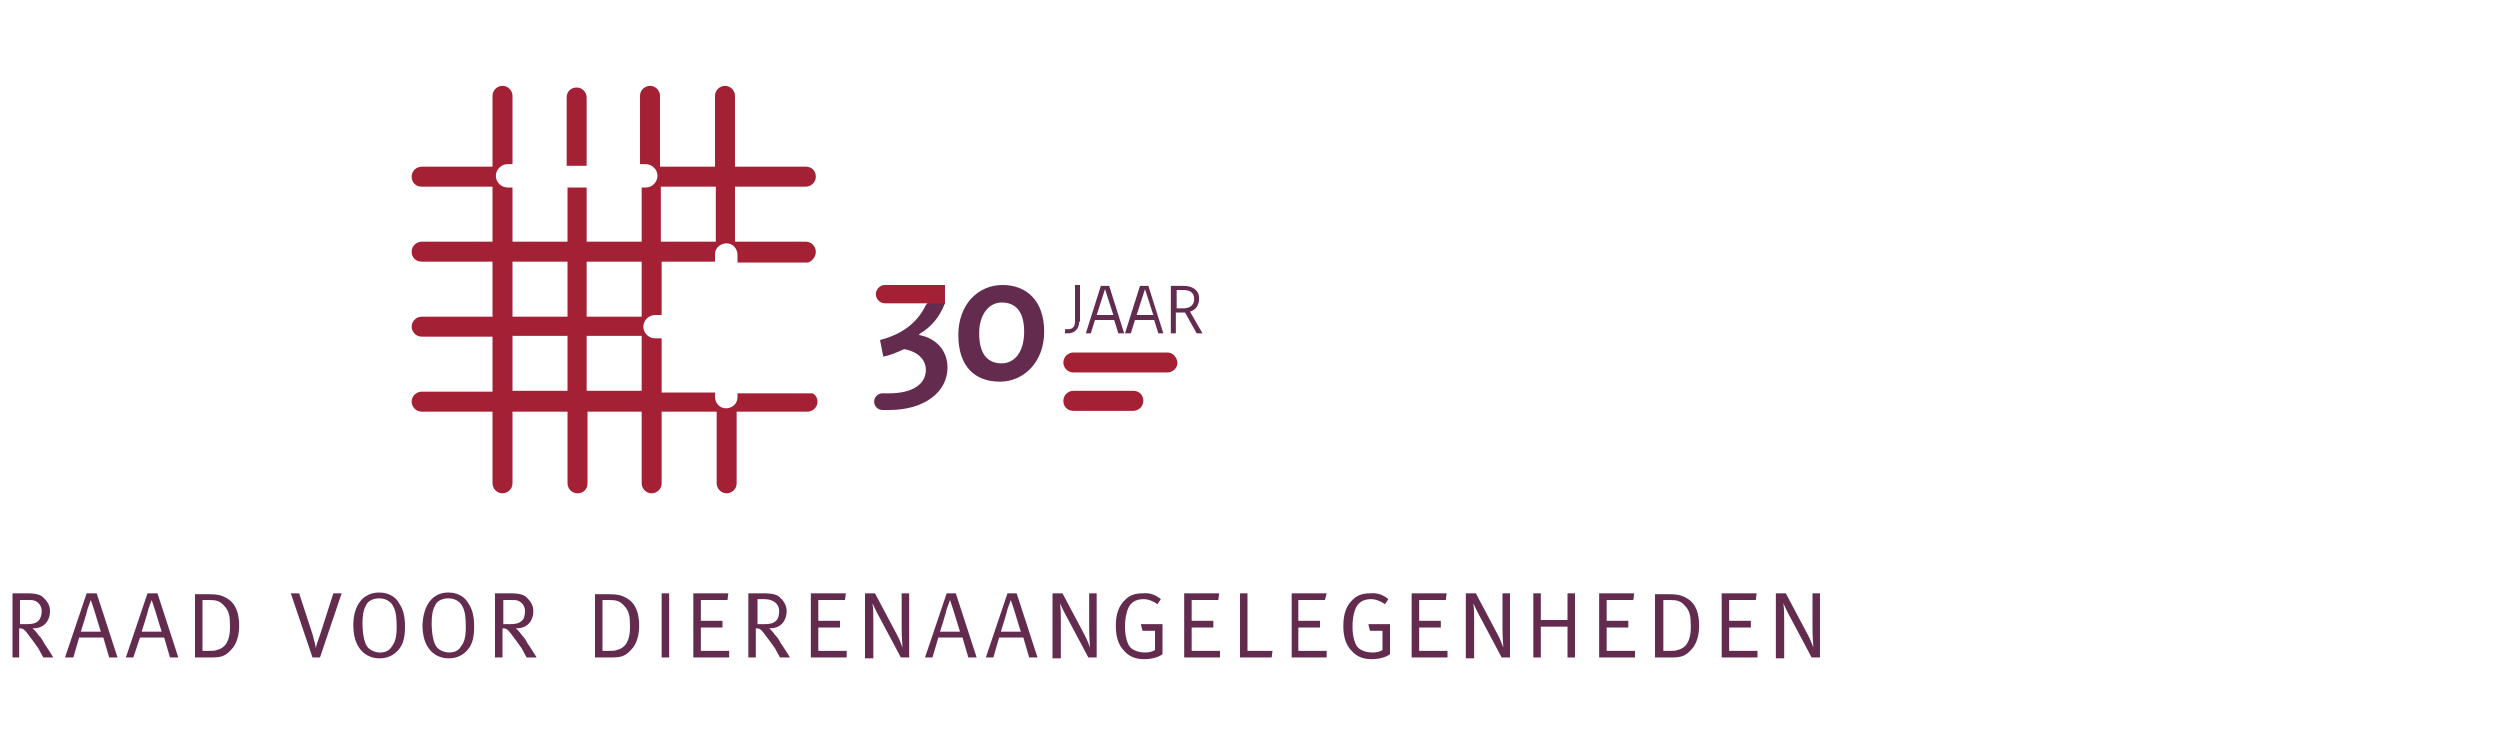 <?xml version="1.0" encoding="UTF-8" standalone="no"?>
<svg xmlns="http://www.w3.org/2000/svg" xmlns:xlink="http://www.w3.org/1999/xlink" height="90" version="1.1" viewBox="0 0 300 90" width="300">
<g id="surface1">
<path d="M 70.398 19.898 L 70.398 11.699 C 70.398 11.102 69.898 10.5 69.199 10.5 C 68.5 10.5 68 11 68 11.699 L 68 19.898 Z M 70.398 19.898 " style=" stroke:none;fill-rule:nonzero;fill:rgb(64.314%,12.549%,20.784%);fill-opacity:1;"/>
<path d="M 97.898 30.199 C 97.898 29.602 97.398 29 96.699 29 L 88.199 29 L 88.199 22.398 L 96.699 22.398 C 97.301 22.398 97.898 21.898 97.898 21.199 C 97.898 20.5 97.398 20 96.699 20 L 88.199 20 L 88.199 11.5 C 88.199 10.898 87.699 10.301 87 10.301 C 86.398 10.301 85.801 10.801 85.801 11.5 L 85.801 20 L 79.199 20 L 79.199 11.5 C 79.199 10.898 78.699 10.301 78 10.301 C 77.398 10.301 76.801 10.801 76.801 11.5 L 76.801 19.699 L 77.5 19.699 C 78.199 19.699 78.898 20.301 78.898 21.102 C 78.898 21.801 78.301 22.5 77.5 22.5 L 77 22.5 L 77 29 L 70.398 29 L 70.398 22.5 L 68.102 22.5 L 68.102 29 L 61.5 29 L 61.5 22.5 L 60.898 22.5 C 60.199 22.5 59.5 21.898 59.5 21.102 C 59.5 20.398 60.102 19.699 60.898 19.699 L 61.5 19.699 L 61.5 11.5 C 61.5 10.898 61 10.301 60.301 10.301 C 59.699 10.301 59.102 10.801 59.102 11.5 L 59.102 20 L 50.602 20 C 50 20 49.398 20.5 49.398 21.199 C 49.398 21.898 49.898 22.398 50.602 22.398 L 59.102 22.398 L 59.102 29 L 50.602 29 C 50 29 49.398 29.5 49.398 30.199 C 49.398 30.898 49.898 31.398 50.602 31.398 L 59.102 31.398 L 59.102 38 L 50.602 38 C 50 38 49.398 38.5 49.398 39.199 C 49.398 39.801 49.898 40.398 50.602 40.398 L 59.102 40.398 L 59.102 47 L 50.602 47 C 50 47 49.398 47.5 49.398 48.199 C 49.398 48.801 49.898 49.398 50.602 49.398 L 59.102 49.398 L 59.102 58 C 59.102 58.602 59.602 59.199 60.301 59.199 C 60.898 59.199 61.5 58.699 61.5 58 L 61.5 49.398 L 68.102 49.398 L 68.102 58 C 68.102 58.602 68.602 59.199 69.301 59.199 C 70 59.199 70.5 58.699 70.5 58 L 70.5 49.398 L 77 49.398 L 77 58 C 77 58.602 77.5 59.199 78.199 59.199 C 78.801 59.199 79.398 58.699 79.398 58 L 79.398 49.398 L 86 49.398 L 86 58 C 86 58.602 86.5 59.199 87.199 59.199 C 87.801 59.199 88.398 58.699 88.398 58 L 88.398 49.398 L 96.898 49.398 C 97.5 49.398 98.102 48.898 98.102 48.199 C 98.102 47.801 97.898 47.398 97.5 47.199 L 88.5 47.199 L 88.5 47.699 C 88.5 48.398 87.898 49 87.102 49 C 86.398 49 85.801 48.398 85.801 47.602 L 85.801 47.102 L 79.398 47.102 L 79.398 40.602 L 78.602 40.602 C 77.898 40.602 77.199 40 77.199 39.199 C 77.199 38.5 77.801 37.801 78.602 37.801 L 79.398 37.801 L 79.398 31.398 L 85.801 31.398 L 85.801 30.5 C 85.801 29.801 86.398 29.199 87.199 29.199 C 87.898 29.199 88.5 29.801 88.5 30.602 L 88.5 31.5 L 97 31.5 C 97.5 31.301 97.898 30.801 97.898 30.199 Z M 68.102 46.898 L 61.5 46.898 L 61.5 40.301 L 68.102 40.301 Z M 68.102 38 L 61.5 38 L 61.5 31.398 L 68.102 31.398 Z M 77 46.898 L 70.398 46.898 L 70.398 40.301 L 77 40.301 Z M 77 38 L 70.398 38 L 70.398 31.398 L 77 31.398 Z M 85.898 29 L 79.301 29 L 79.301 22.398 L 85.898 22.398 Z M 85.898 29 " style=" stroke:none;fill-rule:nonzero;fill:rgb(64.314%,12.549%,20.784%);fill-opacity:1;"/>
<path d="M 1.5 71.199 L 3.301 71.199 C 4.398 71.199 4.898 71.398 5.199 71.699 C 5.5 72 6 72.5 6 73.301 C 6 74.602 5.199 75.398 4 75.398 C 4 75.398 3.898 75.398 3.898 75.398 C 4.301 75.699 4.5 76.102 4.699 76.301 C 4.898 76.5 5.102 76.801 5.301 77.199 C 5.602 77.602 6.398 78.898 6.398 78.898 L 5.199 78.898 C 5 78.5 4.898 78.398 4.602 77.801 C 4.102 77.102 3.602 76.398 3.199 75.898 C 2.898 75.5 2.699 75.398 2.301 75.398 L 2.301 78.898 L 1.5 78.898 Z M 2.398 72 L 2.398 74.898 L 3.199 74.898 C 3.898 74.898 4.301 74.801 4.602 74.5 C 4.898 74.199 5 73.801 5 73.301 C 5 72.801 4.699 72.301 4.199 72.102 C 4 72 3.699 72 3.301 72 Z M 2.398 72 " style=" stroke:none;fill-rule:nonzero;fill:rgb(38.824%,17.255%,30.98%);fill-opacity:1;"/>
<path d="M 11.602 71.199 L 14.102 78.898 L 13.102 78.898 L 12.398 76.5 L 9.5 76.5 L 8.801 78.898 L 7.801 78.898 L 10.398 71.199 Z M 9.699 75.801 L 12.102 75.801 C 12.102 75.801 11.5 73.898 11.301 73.199 L 10.898 72 L 10.5 73.102 C 10.5 73.301 9.699 75.801 9.699 75.801 Z M 9.699 75.801 " style=" stroke:none;fill-rule:nonzero;fill:rgb(38.824%,17.255%,30.98%);fill-opacity:1;"/>
<path d="M 18.898 71.199 L 21.398 78.898 L 20.398 78.898 L 19.699 76.5 L 16.801 76.5 L 16 78.898 L 15.102 78.898 L 17.699 71.199 Z M 17 75.801 L 19.398 75.801 C 19.398 75.801 18.801 73.898 18.602 73.199 L 18.199 72 L 17.801 73.102 C 17.801 73.301 17 75.801 17 75.801 Z M 17 75.801 " style=" stroke:none;fill-rule:nonzero;fill:rgb(38.824%,17.255%,30.98%);fill-opacity:1;"/>
<path d="M 23.398 71.301 L 24.898 71.301 C 26.102 71.301 26.602 71.398 27.398 71.898 C 28.301 72.5 28.699 73.602 28.699 75.102 C 28.699 76.398 28.301 77.398 27.801 77.898 C 27.102 78.699 26.602 78.898 25.398 78.898 L 23.398 78.898 Z M 24.301 72 L 24.301 78.102 L 25.102 78.102 C 25.602 78.102 25.801 78.102 26 78 C 26.5 77.898 26.898 77.602 27.102 77.301 C 27.5 76.699 27.602 76 27.602 75.199 C 27.602 74 27.5 73.301 26.898 72.699 C 26.398 72.102 25.898 72 25.102 72 Z M 24.301 72 " style=" stroke:none;fill-rule:nonzero;fill:rgb(38.824%,17.255%,30.98%);fill-opacity:1;"/>
<path d="M 34.898 71.199 L 35.898 71.199 L 37.5 76.102 C 37.699 76.801 37.898 77.602 37.898 77.801 C 37.898 77.602 38.102 77 38.398 76.199 L 40 71.199 L 41 71.199 L 38.398 78.898 L 37.5 78.898 Z M 34.898 71.199 " style=" stroke:none;fill-rule:nonzero;fill:rgb(38.824%,17.255%,30.98%);fill-opacity:1;"/>
<path d="M 45.5 71.102 C 46.801 71.102 47.602 71.801 47.898 72.398 C 48.398 73.102 48.602 74 48.602 75.199 C 48.602 76.699 48.301 77.602 47.5 78.301 C 46.898 78.801 46.301 79 45.5 79 C 44.602 79 43.801 78.602 43.301 78 C 42.699 77.301 42.398 76.301 42.398 75 C 42.398 72.602 43.602 71.102 45.5 71.102 Z M 45.5 71.801 C 44.801 71.801 44.102 72.102 43.898 72.699 C 43.602 73.199 43.5 73.898 43.5 74.801 C 43.5 76 43.699 77 44 77.5 C 44.301 78 45 78.301 45.602 78.301 C 46.199 78.301 46.699 78.102 47 77.602 C 47.398 77.102 47.602 76.5 47.602 75.199 C 47.602 74.102 47.5 73.301 47.199 72.801 C 47 72.301 46.398 71.801 45.5 71.801 Z M 45.5 71.801 " style=" stroke:none;fill-rule:nonzero;fill:rgb(38.824%,17.255%,30.98%);fill-opacity:1;"/>
<path d="M 53.801 71.102 C 55.102 71.102 55.898 71.801 56.199 72.398 C 56.699 73.102 56.898 74 56.898 75.199 C 56.898 76.699 56.602 77.602 55.801 78.301 C 55.199 78.801 54.602 79 53.801 79 C 52.898 79 52.102 78.602 51.602 78 C 51 77.301 50.699 76.301 50.699 75 C 50.801 72.602 51.898 71.102 53.801 71.102 Z M 53.801 71.801 C 53.102 71.801 52.398 72.102 52.199 72.699 C 51.898 73.199 51.801 73.898 51.801 74.801 C 51.801 76 52 77 52.301 77.5 C 52.602 78 53.301 78.301 53.898 78.301 C 54.5 78.301 55 78.102 55.301 77.602 C 55.699 77.102 55.898 76.5 55.898 75.199 C 55.898 74.102 55.801 73.301 55.5 72.801 C 55.301 72.301 54.699 71.801 53.801 71.801 Z M 53.801 71.801 " style=" stroke:none;fill-rule:nonzero;fill:rgb(38.824%,17.255%,30.98%);fill-opacity:1;"/>
<path d="M 59.5 71.199 L 61.301 71.199 C 62.398 71.199 62.898 71.398 63.199 71.699 C 63.5 72 64 72.5 64 73.301 C 64 74.602 63.199 75.398 62 75.398 C 62 75.398 61.898 75.398 61.898 75.398 C 62.301 75.699 62.5 76.102 62.699 76.301 C 62.898 76.5 63.102 76.801 63.301 77.199 C 63.602 77.602 64.398 78.898 64.398 78.898 L 63.199 78.898 C 63 78.5 62.898 78.398 62.602 77.801 C 62.102 77.102 61.602 76.398 61.199 75.898 C 60.898 75.5 60.699 75.398 60.301 75.398 L 60.301 78.898 L 59.398 78.898 L 59.398 71.199 Z M 60.398 72 L 60.398 74.898 L 61.199 74.898 C 61.898 74.898 62.301 74.801 62.602 74.5 C 62.898 74.301 63 73.801 63 73.301 C 63 72.801 62.699 72.301 62.199 72.102 C 62 72 61.699 72 61.301 72 Z M 60.398 72 " style=" stroke:none;fill-rule:nonzero;fill:rgb(38.824%,17.255%,30.98%);fill-opacity:1;"/>
<path d="M 71.398 71.301 L 72.898 71.301 C 74.102 71.301 74.602 71.398 75.398 71.898 C 76.301 72.5 76.699 73.602 76.699 75.102 C 76.699 76.398 76.301 77.398 75.801 77.898 C 75.102 78.699 74.602 78.898 73.398 78.898 L 71.398 78.898 Z M 72.301 72 L 72.301 78.102 L 73.102 78.102 C 73.602 78.102 73.801 78.102 74 78 C 74.5 77.898 74.898 77.602 75.102 77.301 C 75.5 76.699 75.602 76 75.602 75.199 C 75.602 74 75.5 73.301 74.898 72.699 C 74.398 72.102 73.898 72 73.102 72 Z M 72.301 72 " style=" stroke:none;fill-rule:nonzero;fill:rgb(38.824%,17.255%,30.98%);fill-opacity:1;"/>
<path d="M 79.398 71.199 L 80.301 71.199 L 80.301 78.898 L 79.398 78.898 Z M 79.398 71.199 " style=" stroke:none;fill-rule:nonzero;fill:rgb(38.824%,17.255%,30.98%);fill-opacity:1;"/>
<path d="M 83.199 71.199 L 87.398 71.199 L 87.301 72 L 84.102 72 L 84.102 74.5 L 86.699 74.5 L 86.699 75.301 L 84.102 75.301 L 84.102 78.102 L 87.5 78.102 L 87.5 78.898 L 83.199 78.898 Z M 83.199 71.199 " style=" stroke:none;fill-rule:nonzero;fill:rgb(38.824%,17.255%,30.98%);fill-opacity:1;"/>
<path d="M 89.898 71.199 L 91.699 71.199 C 92.801 71.199 93.301 71.398 93.602 71.699 C 93.898 72 94.398 72.5 94.398 73.301 C 94.398 74.602 93.602 75.398 92.398 75.398 C 92.398 75.398 92.301 75.398 92.301 75.398 C 92.699 75.699 92.898 76.102 93.102 76.301 C 93.301 76.5 93.5 76.801 93.699 77.199 C 94 77.602 94.801 78.898 94.801 78.898 L 93.602 78.898 C 93.398 78.5 93.301 78.398 93 77.801 C 92.5 77.102 92 76.398 91.602 75.898 C 91.301 75.5 91.102 75.398 90.699 75.398 L 90.699 78.898 L 89.801 78.898 L 89.801 71.199 Z M 90.898 72 L 90.898 74.898 L 91.699 74.898 C 92.398 74.898 92.801 74.801 93.102 74.5 C 93.398 74.301 93.5 73.801 93.5 73.301 C 93.5 72.801 93.199 72.301 92.699 72.102 C 92.5 72 92.199 71.898 91.699 71.898 L 90.898 71.898 Z M 90.898 72 " style=" stroke:none;fill-rule:nonzero;fill:rgb(38.824%,17.255%,30.98%);fill-opacity:1;"/>
<path d="M 97.301 71.199 L 101.5 71.199 L 101.398 72 L 98.199 72 L 98.199 74.5 L 100.801 74.5 L 100.801 75.301 L 98.199 75.301 L 98.199 78.102 L 101.602 78.102 L 101.602 78.898 L 97.301 78.898 Z M 97.301 71.199 " style=" stroke:none;fill-rule:nonzero;fill:rgb(38.824%,17.255%,30.98%);fill-opacity:1;"/>
<path d="M 103.898 71.199 L 105 71.199 L 107.602 76.102 C 107.898 76.602 108.301 77.699 108.301 77.699 C 108.301 77.699 108.199 76.398 108.199 75.398 L 108.199 71.199 L 109.102 71.199 L 109.102 78.898 L 108.102 78.898 L 105.602 74.199 C 105.199 73.5 104.898 72.801 104.699 72.398 C 104.801 73.102 104.801 73.699 104.801 74.5 L 104.801 79 L 103.801 79 L 103.801 71.199 Z M 103.898 71.199 " style=" stroke:none;fill-rule:nonzero;fill:rgb(38.824%,17.255%,30.98%);fill-opacity:1;"/>
<path d="M 114.699 71.199 L 117.199 78.898 L 116.199 78.898 L 115.5 76.5 L 112.602 76.5 L 111.898 78.898 L 111 78.898 L 113.602 71.199 Z M 112.801 75.801 L 115.199 75.801 C 115.199 75.801 114.602 73.898 114.398 73.199 L 114 72 L 113.602 73.102 C 113.602 73.301 112.801 75.801 112.801 75.801 Z M 112.801 75.801 " style=" stroke:none;fill-rule:nonzero;fill:rgb(38.824%,17.255%,30.98%);fill-opacity:1;"/>
<path d="M 122 71.199 L 124.5 78.898 L 123.5 78.898 L 122.801 76.5 L 119.898 76.5 L 119.199 78.898 L 118.301 78.898 L 120.898 71.199 Z M 120.102 75.801 L 122.5 75.801 C 122.5 75.801 121.898 73.898 121.699 73.199 L 121.301 72 L 120.898 73.102 C 120.898 73.301 120.102 75.801 120.102 75.801 Z M 120.102 75.801 " style=" stroke:none;fill-rule:nonzero;fill:rgb(38.824%,17.255%,30.98%);fill-opacity:1;"/>
<path d="M 126.398 71.199 L 127.5 71.199 L 130.102 76.102 C 130.398 76.602 130.801 77.699 130.801 77.699 C 130.801 77.699 130.699 76.398 130.699 75.398 L 130.699 71.199 L 131.602 71.199 L 131.602 78.898 L 130.602 78.898 L 128.102 74.199 C 127.699 73.5 127.398 72.801 127.199 72.398 C 127.301 73.102 127.301 73.699 127.301 74.5 L 127.301 79 L 126.301 79 L 126.301 71.199 Z M 126.398 71.199 " style=" stroke:none;fill-rule:nonzero;fill:rgb(38.824%,17.255%,30.98%);fill-opacity:1;"/>
<path d="M 139.301 71.898 L 138.898 72.5 C 138.301 72.102 137.801 71.898 137.199 71.898 C 136.301 71.898 135.602 72.301 135.301 73.199 C 135.102 73.801 135 74.398 135 75.199 C 135 76.199 135.199 77 135.5 77.5 C 135.801 78 136.602 78.301 137.398 78.301 C 137.898 78.301 138.301 78.199 138.602 78 L 138.602 75.699 L 137.102 75.699 L 136.898 74.898 L 139.5 74.898 L 139.5 78.5 C 139 78.898 138.102 79.102 137.301 79.102 C 136.301 79.102 135.5 78.801 134.898 78.102 C 134.199 77.398 133.898 76.398 133.898 75.102 C 133.898 73.602 134.301 72.602 135.102 71.898 C 135.602 71.398 136.301 71.199 137.102 71.199 C 138 71.102 138.699 71.398 139.301 71.898 Z M 139.301 71.898 " style=" stroke:none;fill-rule:nonzero;fill:rgb(38.824%,17.255%,30.98%);fill-opacity:1;"/>
<path d="M 142.102 71.199 L 146.301 71.199 L 146.199 72 L 143 72 L 143 74.5 L 145.602 74.5 L 145.602 75.301 L 143 75.301 L 143 78.102 L 146.398 78.102 L 146.398 78.898 L 142.102 78.898 Z M 142.102 71.199 " style=" stroke:none;fill-rule:nonzero;fill:rgb(38.824%,17.255%,30.98%);fill-opacity:1;"/>
<path d="M 148.801 71.199 L 149.699 71.199 L 149.699 78.102 L 152.699 78.102 L 152.602 78.898 L 148.801 78.898 Z M 148.801 71.199 " style=" stroke:none;fill-rule:nonzero;fill:rgb(38.824%,17.255%,30.98%);fill-opacity:1;"/>
<path d="M 155 71.199 L 159.199 71.199 L 159 72 L 155.801 72 L 155.801 74.5 L 158.398 74.5 L 158.398 75.301 L 155.801 75.301 L 155.801 78.102 L 159.199 78.102 L 159.199 78.898 L 155 78.898 Z M 155 71.199 " style=" stroke:none;fill-rule:nonzero;fill:rgb(38.824%,17.255%,30.98%);fill-opacity:1;"/>
<path d="M 166.602 71.898 L 166.199 72.5 C 165.602 72.102 165.102 71.898 164.5 71.898 C 163.602 71.898 162.898 72.301 162.602 73.199 C 162.398 73.801 162.301 74.398 162.301 75.199 C 162.301 76.199 162.5 77 162.801 77.5 C 163.102 78 163.898 78.301 164.699 78.301 C 165.199 78.301 165.602 78.199 165.898 78 L 165.898 75.699 L 164.398 75.699 L 164.199 74.898 L 166.801 74.898 L 166.801 78.5 C 166.301 78.898 165.398 79.102 164.602 79.102 C 163.602 79.102 162.801 78.801 162.199 78.102 C 161.5 77.398 161.199 76.398 161.199 75.102 C 161.199 73.602 161.602 72.602 162.398 71.898 C 162.898 71.398 163.602 71.199 164.398 71.199 C 165.301 71.102 166 71.398 166.602 71.898 Z M 166.602 71.898 " style=" stroke:none;fill-rule:nonzero;fill:rgb(38.824%,17.255%,30.98%);fill-opacity:1;"/>
<path d="M 169.398 71.199 L 173.602 71.199 L 173.5 72 L 170.301 72 L 170.301 74.5 L 172.898 74.5 L 172.898 75.301 L 170.301 75.301 L 170.301 78.102 L 173.699 78.102 L 173.699 78.898 L 169.398 78.898 Z M 169.398 71.199 " style=" stroke:none;fill-rule:nonzero;fill:rgb(38.824%,17.255%,30.98%);fill-opacity:1;"/>
<path d="M 176 71.199 L 177.102 71.199 L 179.699 76.102 C 180 76.602 180.398 77.699 180.398 77.699 C 180.398 77.699 180.301 76.398 180.301 75.398 L 180.301 71.199 L 181.199 71.199 L 181.199 78.898 L 180.199 78.898 L 177.699 74.199 C 177.301 73.5 177 72.801 176.801 72.398 C 176.898 73.102 176.898 73.699 176.898 74.5 L 176.898 79 L 175.898 79 L 175.898 71.199 Z M 176 71.199 " style=" stroke:none;fill-rule:nonzero;fill:rgb(38.824%,17.255%,30.98%);fill-opacity:1;"/>
<path d="M 184 71.199 L 184.898 71.199 L 184.898 74.398 L 188.102 74.398 L 188.102 71.199 L 189 71.199 L 189 78.898 L 188.102 78.898 L 188.102 75.199 L 184.898 75.199 L 184.898 78.898 L 184 78.898 Z M 184 71.199 " style=" stroke:none;fill-rule:nonzero;fill:rgb(38.824%,17.255%,30.98%);fill-opacity:1;"/>
<path d="M 191.898 71.199 L 196.102 71.199 L 196 72 L 192.801 72 L 192.801 74.5 L 195.398 74.5 L 195.398 75.301 L 192.801 75.301 L 192.801 78.102 L 196.199 78.102 L 196.199 78.898 L 191.898 78.898 Z M 191.898 71.199 " style=" stroke:none;fill-rule:nonzero;fill:rgb(38.824%,17.255%,30.98%);fill-opacity:1;"/>
<path d="M 198.602 71.301 L 200.102 71.301 C 201.301 71.301 201.801 71.398 202.602 71.898 C 203.5 72.5 203.898 73.602 203.898 75.102 C 203.898 76.398 203.5 77.398 203 77.898 C 202.301 78.699 201.801 78.898 200.602 78.898 L 198.602 78.898 Z M 199.602 72 L 199.602 78.102 L 200.398 78.102 C 200.898 78.102 201.102 78.102 201.301 78 C 201.801 77.898 202.199 77.602 202.398 77.301 C 202.801 76.699 202.898 76 202.898 75.199 C 202.898 74 202.801 73.301 202.199 72.699 C 201.699 72.102 201.199 72 200.398 72 Z M 199.602 72 " style=" stroke:none;fill-rule:nonzero;fill:rgb(38.824%,17.255%,30.98%);fill-opacity:1;"/>
<path d="M 206.602 71.199 L 210.801 71.199 L 210.699 72 L 207.5 72 L 207.5 74.5 L 210.102 74.5 L 210.102 75.301 L 207.5 75.301 L 207.5 78.102 L 210.898 78.102 L 210.898 78.898 L 206.602 78.898 Z M 206.602 71.199 " style=" stroke:none;fill-rule:nonzero;fill:rgb(38.824%,17.255%,30.98%);fill-opacity:1;"/>
<path d="M 213.199 71.199 L 214.301 71.199 L 216.898 76.102 C 217.199 76.602 217.602 77.699 217.602 77.699 C 217.602 77.699 217.5 76.398 217.5 75.398 L 217.5 71.199 L 218.398 71.199 L 218.398 78.898 L 217.398 78.898 L 214.898 74.199 C 214.5 73.5 214.199 72.801 214 72.398 C 214.102 73.102 214.102 73.699 214.102 74.5 L 214.102 79 L 213.102 79 L 213.102 71.199 Z M 213.199 71.199 " style=" stroke:none;fill-rule:nonzero;fill:rgb(38.824%,17.255%,30.98%);fill-opacity:1;"/>
<path d="M 129.5 38.602 C 129.5 39.5 128.898 40 128.199 40 C 128.102 40 127.898 40 127.801 40 L 127.801 39.5 C 127.898 39.5 128.102 39.5 128.199 39.5 C 128.699 39.5 129 39.199 129 38.602 L 129 34.199 L 129.602 34.199 L 129.602 38.602 Z M 129.5 38.602 " style=" stroke:none;fill-rule:nonzero;fill:rgb(38.824%,17.255%,30.98%);fill-opacity:1;"/>
<path d="M 134.898 40 L 134.199 40 L 133.699 38.398 L 131.398 38.398 L 130.898 40 L 130.301 40 L 132.102 34.301 L 133.102 34.301 Z M 132.602 34.699 L 131.602 37.801 L 133.602 37.801 Z M 132.602 34.699 " style=" stroke:none;fill-rule:nonzero;fill:rgb(38.824%,17.255%,30.98%);fill-opacity:1;"/>
<path d="M 139.602 40 L 139 40 L 138.5 38.398 L 136.199 38.398 L 135.699 40 L 135 40 L 136.801 34.301 L 137.801 34.301 Z M 137.398 34.699 L 136.398 37.801 L 138.398 37.801 Z M 137.398 34.699 " style=" stroke:none;fill-rule:nonzero;fill:rgb(38.824%,17.255%,30.98%);fill-opacity:1;"/>
<path d="M 141.102 40 L 140.5 40 L 140.5 34.301 L 142 34.301 C 143.199 34.301 143.898 34.898 143.898 35.801 C 143.898 36.602 143.5 37.199 142.801 37.398 L 144.301 40 L 143.602 40 L 142.199 37.5 L 141.102 37.5 Z M 141.102 37 L 142 37 C 142.801 37 143.301 36.602 143.301 35.898 C 143.301 35.199 142.898 34.801 142 34.801 L 141.199 34.801 L 141.199 37 Z M 141.102 37 " style=" stroke:none;fill-rule:nonzero;fill:rgb(38.824%,17.255%,30.98%);fill-opacity:1;"/>
<path d="M 113.398 36.398 C 112.699 38.102 111.801 39.199 110.301 40.102 L 110.301 40.199 C 112.398 40.602 113.699 42.102 113.699 44.102 C 113.699 47 111 49.199 106.699 49.199 L 105.898 49.199 C 105.301 49.199 104.898 48.699 104.898 48.199 C 104.898 47.602 105.398 47.199 105.898 47.199 L 106.699 47.199 C 109.5 47.199 111.102 46.102 111.102 44.398 C 111.102 43.199 110.199 42.199 108.5 41.898 C 107.602 42.301 106.898 42.602 106 42.801 L 105.602 40.801 C 108.301 40.102 110.102 38.699 111.102 36.602 L 113.102 34.398 Z M 113.398 36.398 " style=" stroke:none;fill-rule:nonzero;fill:rgb(38.824%,17.255%,30.98%);fill-opacity:1;"/>
<path d="M 115 40.199 C 115 36.5 117.398 34.199 120.301 34.199 C 123.199 34.199 125.301 36.102 125.301 39.801 C 125.301 43.5 122.801 45.801 120 45.801 C 117 45.801 115 44 115 40.199 Z M 120.199 43.602 C 121.699 43.602 122.898 42.301 122.898 39.801 C 122.898 37.398 121.898 36.301 120.199 36.301 C 118.699 36.301 117.5 37.699 117.5 40 C 117.5 42.602 118.602 43.602 120.199 43.602 Z M 120.199 43.602 " style=" stroke:none;fill-rule:nonzero;fill:rgb(38.824%,17.255%,30.98%);fill-opacity:1;"/>
<path d="M 111.102 36.398 L 106.199 36.398 C 105.602 36.398 105.102 35.898 105.102 35.301 C 105.102 34.699 105.602 34.199 106.199 34.199 L 113.398 34.199 L 113.398 36.398 Z M 111.102 36.398 " style=" stroke:none;fill-rule:nonzero;fill:rgb(64.314%,12.549%,20.784%);fill-opacity:1;"/>
<path d="M 136 46.898 L 128.801 46.898 C 128.199 46.898 127.602 47.398 127.602 48.102 C 127.602 48.801 128.102 49.301 128.801 49.301 L 136 49.301 C 136.602 49.301 137.199 48.801 137.199 48.102 C 137.199 47.398 136.699 46.898 136 46.898 Z M 136 46.898 " style=" stroke:none;fill-rule:nonzero;fill:rgb(64.314%,12.549%,20.784%);fill-opacity:1;"/>
<path d="M 140.102 42.301 L 128.801 42.301 C 128.199 42.301 127.602 42.801 127.602 43.5 C 127.602 44.102 128.102 44.699 128.801 44.699 L 140.102 44.699 C 140.699 44.699 141.301 44.199 141.301 43.5 C 141.199 42.801 140.699 42.301 140.102 42.301 Z M 140.102 42.301 " style=" stroke:none;fill-rule:nonzero;fill:rgb(64.314%,12.549%,20.784%);fill-opacity:1;"/>
</g>
</svg>
